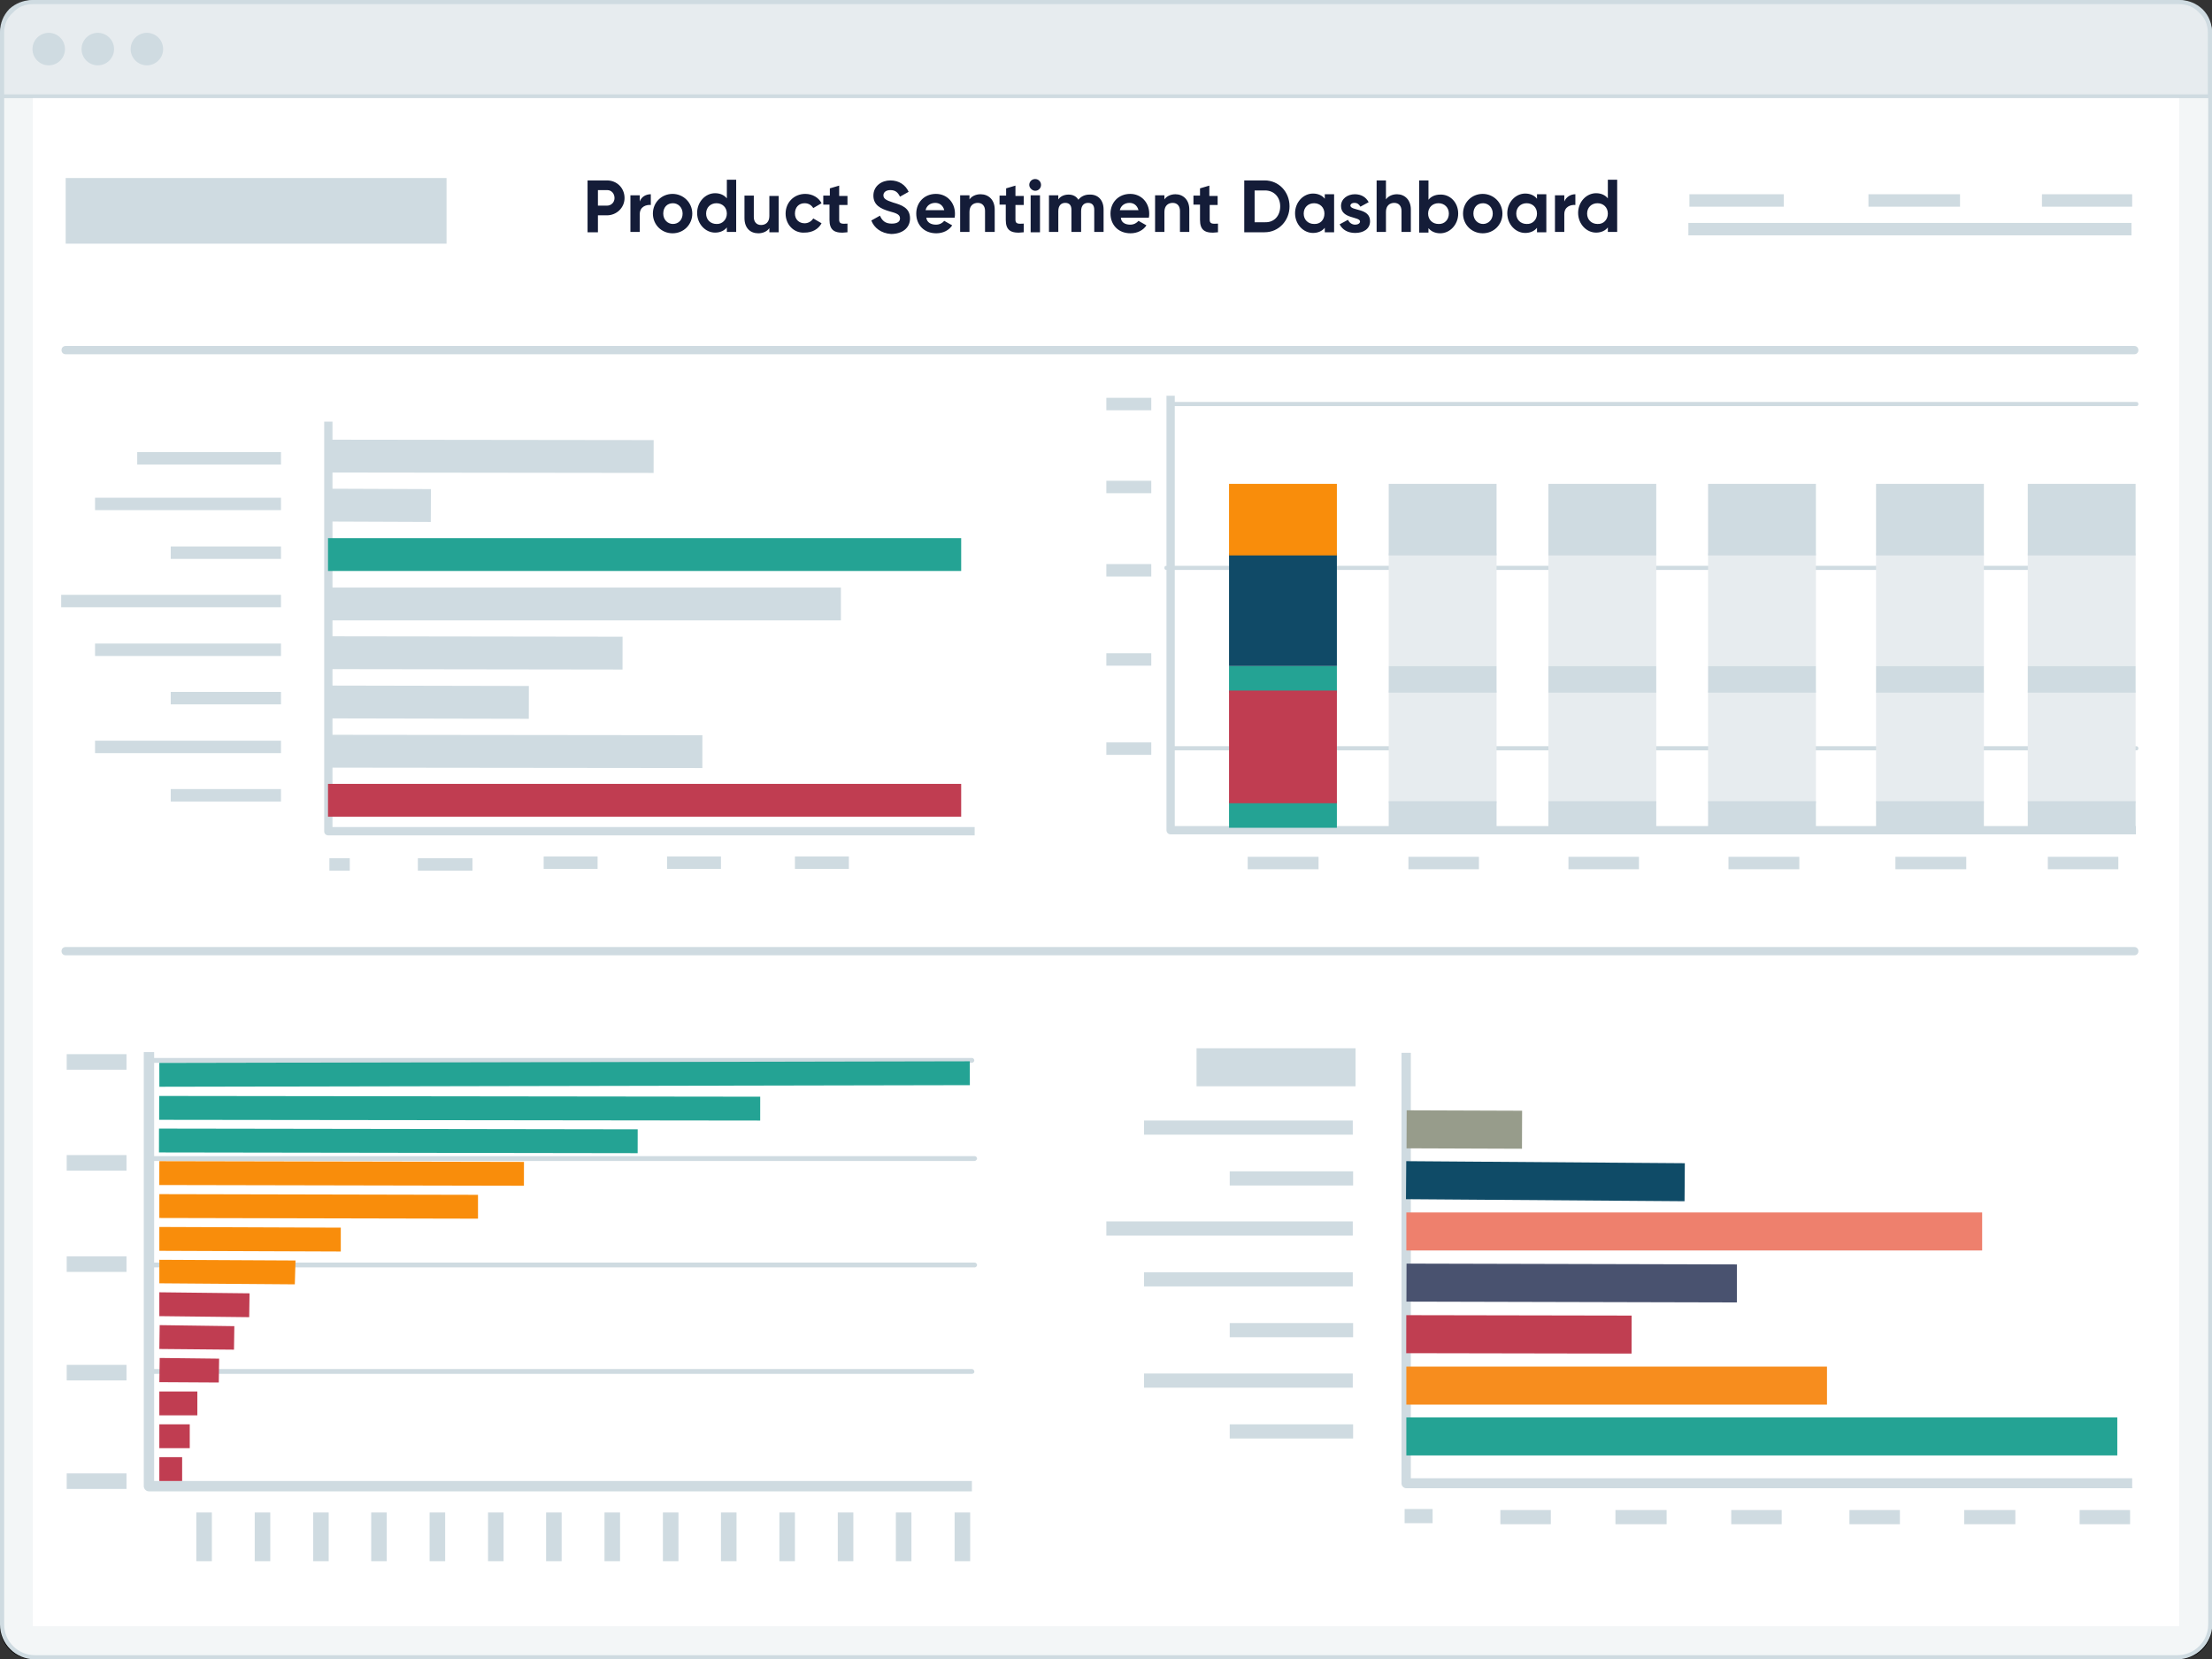 <?xml version="1.0" encoding="utf-8"?>
<!-- Generator: Adobe Illustrator 26.3.1, SVG Export Plug-In . SVG Version: 6.00 Build 0)  -->
<svg version="1.1" id="Layer_1" xmlns="http://www.w3.org/2000/svg" xmlns:xlink="http://www.w3.org/1999/xlink" x="0px" y="0px"
	 viewBox="0 0 640 480" style="enable-background:new 0 0 640 480;" xml:space="preserve">
<rect x="0" y="0" width="640" height="480" fill="#333333" stroke="none"/>
<style type="text/css">
	.st0{fill-rule:evenodd;clip-rule:evenodd;}
	.st1{fill-rule:evenodd;clip-rule:evenodd;fill:#F3F6F7;}
	.st2{fill:#CFDBE1;}
	.st3{fill-rule:evenodd;clip-rule:evenodd;fill:#E7ECEF;}
	.st4{fill-rule:evenodd;clip-rule:evenodd;fill:#CFDBE1;}
	.st5{fill-rule:evenodd;clip-rule:evenodd;fill:#FFFFFF;}
	.st6{fill:#979C8B;}
	.st7{fill:#24A394;}
	.st8{fill:#F98D0B;}
	.st9{fill:#C03D51;}
	.st10{fill:#0F4B67;}
	.st11{fill:#EE806D;}
	.st12{fill:#49526F;}
	.st13{fill:#C03E51;}
	.st14{fill:#F78D1E;}
	.st15{fill:none;}
	.st16{enable-background:new    ;}
	.st17{fill:#141C38;}
	.st18{fill:#104A67;}
	.st19{fill:#E7ECEF;}
</style>
<g id="UI_Visualize_InteractiveAgility_SVG_OL">
	<g id="Rectangle">
		<g>
			<g id="path-1">
				<path class="st0" d="M9.5,0h621c5.2,0,9.5,4.3,9.5,9.5v461.1c0,5.2-4.3,9.5-9.5,9.5H9.5c-5.2,0-9.5-4.3-9.5-9.5V9.5
					C0,4.3,4.3,0,9.5,0z"/>
			</g>
		</g>
		<g>
			<path class="st1" d="M10.1,0.6h619.9c5.2,0,9.5,4.3,9.5,9.5V470c0,5.2-4.3,9.5-9.5,9.5H10.1c-5.2,0-9.5-4.3-9.5-9.5V10.1
				C0.6,4.9,4.9,0.6,10.1,0.6z"/>
			<path class="st2" d="M629.9,480.1H10.1C4.5,480.1,0,475.6,0,470V10.1C0,4.5,4.5,0,10.1,0h619.9c5.6,0,10.1,4.5,10.1,10.1V470
				C640,475.6,635.5,480.1,629.9,480.1z M10.1,1.2c-4.9,0-8.9,4-8.9,8.9V470c0,4.9,4,8.9,8.9,8.9h619.9c4.9,0,8.9-4,8.9-8.9V10.1
				c0-4.9-4-8.9-8.9-8.9H10.1z"/>
		</g>
	</g>
	<g id="Rectangle_00000035511952533101687870000009111261211003089295_">
		<path class="st3" d="M630.5,0.6c2.5,0,4.6,0.9,6.3,2.6s2.6,3.8,2.6,6.3l0,0v18.4H0.6V9.5c0-2.5,0.9-4.6,2.6-6.3S7,0.6,9.5,0.6l0,0
			H630.5z"/>
		<path class="st2" d="M640,28.4H0v-19c0-2.6,0.9-4.9,2.7-6.8C4.6,0.9,6.9,0,9.5,0h621c2.6,0,4.9,0.9,6.8,2.7
			c1.8,1.8,2.7,4.1,2.7,6.8V28.4z M1.2,27.3h637.6V9.5c0-2.3-0.8-4.3-2.5-5.8c-1.5-1.7-3.6-2.5-5.8-2.5H9.5C7.2,1.2,5.2,2,3.7,3.7
			C2,5.2,1.2,7.2,1.2,9.5V27.3z"/>
	</g>
	<g id="Oval">
		<circle class="st4" cx="14.1" cy="14.2" r="4.7"/>
	</g>
	<g id="Oval_00000040555116978915605830000010605873595287932814_">
		<circle class="st4" cx="28.3" cy="14.2" r="4.7"/>
	</g>
	<g id="Oval_00000143587925689698926580000001579223014259176865_">
		<circle class="st4" cx="42.5" cy="14.2" r="4.7"/>
	</g>
	<g id="Rectangle_00000092452039891294889440000001691077839919048845_">
		<rect x="9.5" y="28.4" class="st5" width="621" height="442.1"/>
	</g>
	<g id="Path-9-Copy-5">
		<path class="st2" d="M281.2,431.5H43.1c-0.8,0-1.5-0.7-1.5-1.5V304.4h3v124.1h236.6v3.1H281.2z"/>
	</g>
	<g id="Path-9-Copy-6">
		<path class="st2" d="M281.2,307.5H43.1c-0.4,0-0.7-0.4-0.7-0.7s0.4-0.7,0.7-0.7h238.1c0.4,0,0.7,0.4,0.7,0.7
			S281.6,307.5,281.2,307.5z"/>
	</g>
	<g id="Path-9-Copy-7">
		<path class="st2" d="M282,366.7H44.1c-0.4,0-0.7-0.4-0.7-0.7c0-0.4,0.4-0.7,0.7-0.7H282c0.4,0,0.7,0.4,0.7,0.7
			C282.7,366.4,282.3,366.7,282,366.7z"/>
	</g>
	<g id="Path-9-Copy-11">
		<path class="st2" d="M282,335.9H44.1c-0.4,0-0.7-0.4-0.7-0.7s0.4-0.7,0.7-0.7H282c0.4,0,0.7,0.4,0.7,0.7S282.3,335.9,282,335.9z"
			/>
	</g>
	<g id="Path-9-Copy-8">
		<path class="st2" d="M281.2,397.5H43.1c-0.4,0-0.7-0.4-0.7-0.7c0-0.4,0.4-0.7,0.7-0.7h238.1c0.4,0,0.7,0.4,0.7,0.7
			C282,397.2,281.6,397.5,281.2,397.5z"/>
	</g>
	<g id="Path-9-Copy">
		<path class="st2" d="M282,241.7h-187c-0.7,0-1.2-0.5-1.2-1.2V122h2.4v117.3H282V241.7z"/>
	</g>
	<g id="Path-9-Copy-10">
		<path class="st2" d="M617,430.6H406.9c-0.7,0-1.4-0.6-1.4-1.4V304.6h2.7v123.1h208.7v2.8H617z"/>
	</g>
	<g id="Line-4-Copy-5">
		
			<rect x="137.3" y="84.9" transform="matrix(1.259088e-03 -1 1 1.259088e-03 9.836 273.908)" class="st2" width="9.5" height="94.2"/>
	</g>
	<g id="Line-4-Copy-12">
		
			<rect x="105.1" y="131.4" transform="matrix(3.987875e-03 -1 1 3.987875e-03 -36.879 255.476)" class="st2" width="9.5" height="29.7"/>
	</g>
	<g id="Line-4-Copy-44">
		
			<rect x="418.1" y="310.1" transform="matrix(3.567424e-03 -1 1 3.567424e-03 95.363 749.241)" class="st6" width="11" height="33.4"/>
	</g>
	<g id="Line-4-Copy-51">
		<rect x="346.2" y="303.3" class="st2" width="46" height="11"/>
	</g>
	<g id="Line-4-Copy-78">
		
			<rect x="46.1" y="307.3" transform="matrix(1 -1.968126e-03 1.968126e-03 1 -0.611 0.322)" class="st7" width="234.5" height="6.9"/>
	</g>
	<g id="Line-4-Copy-79">
		
			<rect x="129.5" y="233.7" transform="matrix(1.213783e-03 -1 1 1.213783e-03 -187.81 453.213)" class="st7" width="6.9" height="173.9"/>
	</g>
	<g id="Line-4-Copy-80">
		
			<rect x="111.9" y="260.8" transform="matrix(1.523026e-03 -1 1 1.523026e-03 -214.977 444.94)" class="st7" width="6.9" height="138.5"/>
	</g>
	<g id="Line-4-Copy-81">
		
			<rect x="95.4" y="286.8" transform="matrix(2.000964e-03 -1 1 2.000964e-03 -240.905 437.688)" class="st8" width="6.9" height="105.5"/>
	</g>
	<g id="Line-4-Copy-82">
		<polygon class="st8" points="138.3,352.6 46.1,352.4 46.1,345.5 138.3,345.7 		"/>
	</g>
	<g id="Line-4-Copy-83">
		<polygon class="st8" points="98.6,362.1 46.1,361.9 46.1,355 98.6,355.2 		"/>
	</g>
	<g id="Line-4-Copy-84">
		<polygon class="st8" points="85.3,371.6 46.1,371.3 46.1,364.5 85.5,364.7 		"/>
	</g>
	<g id="Line-4-Copy-85">
		<polygon class="st9" points="72.1,381.1 46.1,380.8 46.1,373.9 72.2,374.2 		"/>
	</g>
	<g id="Line-4-Copy-86">
		<polygon class="st9" points="67.7,390.5 46.1,390.3 46.2,383.4 67.8,383.7 		"/>
	</g>
	<g id="Line-4-Copy-87">
		<polygon class="st9" points="63.3,400 46.1,399.9 46.2,392.9 63.4,393.1 		"/>
	</g>
	<g id="Line-4-Copy-88">
		<rect x="46.1" y="402.6" class="st9" width="11" height="6.9"/>
	</g>
	<g id="Line-4-Copy-89">
		<rect x="46.1" y="412.1" class="st9" width="8.8" height="6.9"/>
	</g>
	<g id="Line-4-Copy-90">
		<rect x="46.1" y="421.6" class="st9" width="6.6" height="6.9"/>
	</g>
	<g id="Line-4-Copy-13">
		<rect x="94.9" y="155.7" class="st7" width="183.2" height="9.5"/>
	</g>
	<g id="Line-4-Copy-45">
		
			<rect x="441.6" y="301.4" transform="matrix(7.347479e-03 -1 1 7.347479e-03 102.147 786.345)" class="st10" width="11" height="80.6"/>
	</g>
	<g id="Line-4-Copy-14">
		<rect x="94.9" y="170" class="st2" width="148.4" height="9.5"/>
	</g>
	<g id="Line-4-Copy-46">
		<rect x="406.9" y="350.8" class="st11" width="166.6" height="11"/>
	</g>
	<g id="Line-4-Copy-15">
		
			<rect x="132.8" y="146.3" transform="matrix(1.392178e-03 -1 1 1.392178e-03 -51.569 326.196)" class="st2" width="9.5" height="85.2"/>
	</g>
	<g id="Line-4-Copy-47">
		
			<rect x="449.2" y="323.4" transform="matrix(2.482155e-03 -1 1 2.482155e-03 82.41 824.994)" class="st12" width="11" height="95.6"/>
	</g>
	<g id="Line-4-Copy-16">
		
			<rect x="119.2" y="174.2" transform="matrix(2.042801e-03 -1 1 2.042801e-03 -79.541 326.696)" class="st2" width="9.5" height="58.1"/>
	</g>
	<g id="Line-4-Copy-48">
		
			<rect x="433.9" y="353.5" transform="matrix(1.809949e-03 -1 1 1.809949e-03 52.578 824.779)" class="st13" width="11" height="65.2"/>
	</g>
	<g id="Line-4-Copy-17">
		
			<rect x="144.3" y="163.3" transform="matrix(1.095160e-03 -1 1 1.095160e-03 -68.548 366.221)" class="st2" width="9.5" height="108.3"/>
	</g>
	<g id="Line-4-Copy-49">
		<rect x="406.9" y="395.4" class="st14" width="121.7" height="11"/>
	</g>
	<g id="Line-4-Copy-18">
		<rect x="94.9" y="226.8" class="st9" width="183.2" height="9.5"/>
	</g>
	<g id="Line-4-Copy-50">
		<rect x="406.9" y="410.1" class="st7" width="205.7" height="11"/>
	</g>
	<g id="Line-4-Copy-31_00000056386252114230910510000000161528702432023954_">
		<path class="st2" d="M617.5,276.4H19c-0.7,0-1.2-0.5-1.2-1.2s0.5-1.2,1.2-1.2h598.5c0.7,0,1.2,0.5,1.2,1.2
			S618.2,276.4,617.5,276.4z"/>
	</g>
	<path class="st2" d="M36.6,309.5H19.3V305h17.3V309.5z M36.6,334.2H19.3v4.5h17.3V334.2z M36.6,363.5H19.3v4.5h17.3V363.5z
		 M36.6,394.9H19.3v4.5h17.3V394.9z M36.6,426.3H19.3v4.5h17.3V426.3z M61.3,451.7h-4.5v-14.1h4.5V451.7z M162.5,437.6H158v14.1h4.5
		V437.6z M111.9,437.6h-4.5v14.1h4.5V437.6z M213.1,437.6h-4.5v14.1h4.5V437.6z M78.2,437.6h-4.5v14.1h4.5V437.6z M179.4,437.6h-4.5
		v14.1h4.5V437.6z M128.8,437.6h-4.5v14.1h4.5V437.6z M230,437.6h-4.5v14.1h4.5V437.6z M263.7,437.6h-4.5v14.1h4.5V437.6z
		 M95.1,437.6h-4.5v14.1h4.5V437.6z M196.3,437.6h-4.5v14.1h4.5V437.6z M145.7,437.6h-4.5v14.1h4.5V437.6z M246.9,437.6h-4.5v14.1
		h4.5V437.6z M280.7,437.6h-4.5v14.1h4.5V437.6z"/>
	<g id="Line-4-Copy-52">
		<rect x="406.4" y="436.6" class="st2" width="8.1" height="4.1"/>
	</g>
	<g id="Line-4-Copy-53">
		<rect x="467.4" y="436.9" class="st2" width="14.8" height="4.1"/>
	</g>
	<g id="Line-4-Copy-63">
		<rect x="568.3" y="436.9" class="st2" width="14.8" height="4.1"/>
	</g>
	<g id="Line-4-Copy-54">
		<rect x="434.1" y="436.9" class="st2" width="14.6" height="4.1"/>
	</g>
	<g id="Line-4-Copy-64">
		<rect x="535.1" y="436.9" class="st2" width="14.6" height="4.1"/>
	</g>
	<g>
		<path class="st2" d="M618.1,215.9H339.9v-51h277c0.4,0,0.6-0.2,0.6-0.6c0-0.4-0.2-0.6-0.6-0.6h-277v-46.2h278.2
			c0.4,0,0.6-0.2,0.6-0.6c0-0.4-0.2-0.6-0.6-0.6H339.9v-1.8h-2.4v49.2c-0.4,0-0.6,0.2-0.6,0.6c0,0.4,0.2,0.6,0.6,0.6v75.3
			c0,0.7,0.5,1.2,1.2,1.2h279.3v-2.4H339.9v-21.9h278.2c0.4,0,0.6-0.2,0.6-0.6S618.4,215.9,618.1,215.9z"/>
		<rect x="320.1" y="115.1" class="st2" width="13" height="3.6"/>
		<rect x="320.1" y="139.1" class="st2" width="13" height="3.6"/>
		<rect x="320.1" y="163.2" class="st2" width="13" height="3.6"/>
		<rect x="320.1" y="189" class="st2" width="13" height="3.6"/>
		<rect x="320.1" y="214.8" class="st2" width="13" height="3.6"/>
		<rect x="361" y="247.9" class="st2" width="20.5" height="3.6"/>
		<rect x="548.4" y="247.9" class="st2" width="20.5" height="3.6"/>
		<rect x="453.8" y="247.9" class="st2" width="20.4" height="3.6"/>
		<rect x="407.5" y="247.9" class="st2" width="20.4" height="3.6"/>
		<rect x="592.5" y="247.9" class="st2" width="20.4" height="3.6"/>
		<rect x="500.1" y="247.9" class="st2" width="20.5" height="3.6"/>
	</g>
	<g id="Line-4-Copy-56">
		<rect x="331" y="324.2" class="st2" width="60.4" height="4.1"/>
	</g>
	<path class="st4" d="M19,51.5h110.2v19H19V51.5z M618.7,101.3c0-0.7-0.5-1.2-1.2-1.2H19c-0.7,0-1.2,0.5-1.2,1.2
		c0,0.7,0.5,1.2,1.2,1.2h598.5C618.2,102.5,618.7,102,618.7,101.3z M567.1,56.2h-26.5v3.6h26.5V56.2z M516.1,56.2h-27.3v3.6h27.3
		V56.2z M616.9,56.2h-26.1v3.6h26.1V56.2z M616.8,64.5H488.5v3.6h128.2V64.5z"/>
	<g id="Line-4-Copy-57">
		<rect x="331" y="397.4" class="st2" width="60.4" height="4.1"/>
	</g>
	<g id="Line-4-Copy-58">
		<rect x="355.8" y="338.9" class="st2" width="35.7" height="4.1"/>
	</g>
	<g id="Line-4-Copy-59">
		<rect x="355.8" y="412.1" class="st2" width="35.7" height="4.1"/>
	</g>
	<g id="Line-4-Copy-60">
		<rect x="320.1" y="353.4" class="st2" width="71.3" height="4.1"/>
	</g>
	<g id="Line-4-Copy-61">
		<rect x="355.8" y="382.8" class="st2" width="35.7" height="4.1"/>
	</g>
	<path class="st2" d="M81.3,134.4H39.7v-3.6h41.6V134.4z M101.2,248.3h-5.9v3.6h5.9V248.3z M245.7,247.8H230v3.6h15.6V247.8z
		 M172.9,247.8h-15.6v3.6h15.6V247.8z M136.7,248.3h-15.8v3.6h15.8V248.3z M208.6,247.8h-15.6v3.6h15.6V247.8z M81.3,144H27.5v3.6
		h53.8C81.3,147.6,81.3,144,81.3,144z M81.3,214.3H27.5v3.6h53.8C81.3,217.8,81.3,214.3,81.3,214.3z M81.3,158.1H49.4v3.6h31.9
		V158.1z M81.3,228.3H49.4v3.6h31.9V228.3z M81.3,172.1H17.7v3.6h63.6V172.1z M81.3,200.2H49.4v3.6h31.9V200.2z M81.3,186.2H27.5
		v3.6h53.8C81.3,189.7,81.3,186.2,81.3,186.2z"/>
	<g id="Line-4-Copy-62">
		<rect x="331" y="368.1" class="st2" width="60.4" height="4.1"/>
	</g>
	<g id="Line-4-Copy-55">
		<rect x="500.9" y="436.9" class="st2" width="14.6" height="4.1"/>
	</g>
	<g id="Line-4-Copy-65">
		<rect x="601.7" y="436.9" class="st2" width="14.6" height="4.1"/>
	</g>
	<g>
		<rect x="165.3" y="52.2" class="st15" width="308.4" height="23.7"/>
	</g>
	<g class="st16">
		<path class="st17" d="M180.7,57.3c0,2.8-2.3,5-5.1,5H173v4.9h-3V52.2h5.6C178.5,52.2,180.7,54.4,180.7,57.3z M177.8,57.3
			c0-1.3-0.9-2.3-2.1-2.3H173v4.5h2.6C176.9,59.5,177.8,58.5,177.8,57.3z M188.3,56.2v3.1c-1.4-0.1-3.2,0.5-3.2,2.7v5.1h-2.7V56.5
			h2.7v1.8C185.6,56.9,186.9,56.2,188.3,56.2z M188.9,61.8c0-3.2,2.5-5.7,5.7-5.7c3.1,0,5.7,2.5,5.7,5.7c0,3.2-2.5,5.7-5.7,5.7
			S188.9,65,188.9,61.8z M197.5,61.8c0-1.8-1.3-3-2.8-3c-1.7,0-2.8,1.2-2.8,3c0,1.8,1.3,3,2.8,3C196.3,64.8,197.5,63.6,197.5,61.8z
			 M213,52.2v14.9h-2.7v-1.3c-0.7,0.9-1.9,1.5-3.4,1.5c-2.8,0-5.2-2.5-5.2-5.7c0-3.2,2.4-5.7,5.2-5.7c1.5,0,2.7,0.6,3.4,1.5V52h2.7
			V52.2z M210.3,61.8c0-1.8-1.3-3-3-3s-3,1.2-3,3c0,1.8,1.3,3,3,3C208.9,64.9,210.3,63.6,210.3,61.8z M225.3,56.5v10.7h-2.7v-1.2
			c-0.6,0.9-1.8,1.5-3.2,1.5c-2.3,0-4-1.5-4-4.4v-6.5h2.7v6.2c0,1.4,0.8,2.3,2.1,2.3s2.4-0.8,2.4-2.6v-5.8h2.7V56.5z M227.3,61.8
			c0-3.2,2.4-5.7,5.7-5.7c2.1,0,3.9,1.1,4.7,2.7l-2.4,1.4c-0.5-0.8-1.3-1.4-2.5-1.4c-1.7,0-2.8,1.2-2.8,3c0,1.7,1.2,2.8,2.8,2.8
			c1.1,0,2-0.6,2.5-1.4l2.4,1.4c-0.9,1.7-2.7,2.7-4.9,2.7C229.7,67.5,227.3,65,227.3,61.8z M242.8,59.2v4.4c0,1.2,0.8,1.2,2.4,1.1
			v2.5c-3.9,0.5-5.2-0.7-5.2-3.6v-4.4h-1.8v-2.6h1.9v-2.1l2.7-0.8v3h2.4v2.6H242.8z M252.1,63.8l2.5-1.4c0.6,1.4,1.5,2.3,3.4,2.3
			c1.8,0,2.4-0.7,2.4-1.5c0-1.1-0.9-1.5-3.2-2.1c-2.3-0.7-4.5-1.7-4.5-4.5s2.4-4.4,4.9-4.4s4.4,1.3,5.3,3.3l-2.5,1.4
			c-0.6-1.2-1.3-1.9-2.8-1.9c-1.2,0-2,0.6-2,1.5c0,0.9,0.6,1.4,2.8,2.1c2.4,0.7,4.9,1.5,4.9,4.6c0,2.8-2.3,4.5-5.5,4.5
			C254.9,67.5,252.9,65.9,252.1,63.8z M270.8,65c1.1,0,1.9-0.5,2.4-1.1l2.3,1.3c-0.9,1.4-2.6,2.3-4.6,2.3c-3.6,0-5.8-2.5-5.8-5.7
			c0-3.2,2.3-5.7,5.7-5.7c3.2,0,5.5,2.5,5.5,5.7c0,0.4,0,0.7-0.1,1.2H268C268.2,64.4,269.4,65,270.8,65z M273.2,60.8
			c-0.4-1.5-1.5-2.1-2.6-2.1c-1.4,0-2.5,0.8-2.8,2.1H273.2z M287.8,60.6v6.5H285V61c0-1.4-0.8-2.3-2.1-2.3s-2.4,0.8-2.4,2.6v5.8
			h-2.7V56.5h2.7v1.2c0.6-0.9,1.8-1.5,3.2-1.5C286,56.2,287.8,57.8,287.8,60.6z M293.8,59.2v4.4c0,1.2,0.8,1.2,2.4,1.1v2.5
			c-3.9,0.5-5.2-0.7-5.2-3.6v-4.4h-1.8v-2.6h1.9v-2.1l2.7-0.8v3h2.4v2.6H293.8z M297.8,53.5c0-0.9,0.7-1.7,1.7-1.7s1.7,0.8,1.7,1.7
			c0,0.9-0.7,1.7-1.7,1.7C298.7,55.2,297.8,54.4,297.8,53.5z M298.2,56.5h2.7v10.7h-2.7V56.5z M319.3,60.6v6.5h-2.7v-6.4
			c0-1.3-0.6-2-1.8-2s-2,0.8-2,2.4v6H310v-6.4c0-1.3-0.6-2-1.8-2c-1.2,0-2,0.8-2,2.4v6h-2.7V56.5h2.7v1.2c0.6-0.9,1.7-1.4,3-1.4
			s2.3,0.6,2.8,1.5c0.7-0.9,1.8-1.5,3.2-1.5C317.7,56.2,319.3,57.9,319.3,60.6z M327,65c1.1,0,1.9-0.5,2.4-1.1l2.3,1.3
			c-0.9,1.4-2.6,2.3-4.6,2.3c-3.6,0-5.8-2.5-5.8-5.7c0-3.2,2.3-5.7,5.7-5.7c3.2,0,5.5,2.5,5.5,5.7c0,0.4,0,0.7-0.1,1.2h-8.1
			C324.4,64.4,325.6,65,327,65z M329.4,60.8c-0.4-1.5-1.5-2.1-2.6-2.1c-1.4,0-2.5,0.8-2.8,2.1H329.4z M344.1,60.6v6.5h-2.7V61
			c0-1.4-0.8-2.3-2.1-2.3c-1.3,0-2.4,0.8-2.4,2.6v5.8h-2.7V56.5h2.7v1.2c0.6-0.9,1.8-1.5,3.2-1.5C342.3,56.2,344.1,57.8,344.1,60.6z
			 M350,59.2v4.4c0,1.2,0.8,1.2,2.4,1.1v2.5c-3.9,0.5-5.2-0.7-5.2-3.6v-4.4h-1.9v-2.6h1.9v-2.1l2.7-0.8v3h2.4v2.6H350z M373.1,59.7
			c0,4.1-3.1,7.5-7.2,7.5h-5.9V52.2h5.9C370,52.2,373.1,55.5,373.1,59.7z M370.4,59.7c0-2.7-1.8-4.6-4.4-4.6h-3v9.2h3
			C368.6,64.4,370.4,62.5,370.4,59.7z M386,56.5v10.7h-2.7v-1.3c-0.7,0.9-1.9,1.5-3.4,1.5c-2.8,0-5.2-2.5-5.2-5.7s2.4-5.7,5.2-5.7
			c1.5,0,2.7,0.6,3.4,1.5v-1.3h2.7V56.5z M383.2,61.8c0-1.8-1.3-3-3-3c-1.7,0-3,1.2-3,3c0,1.8,1.3,3,3,3
			C382,64.9,383.2,63.6,383.2,61.8z M396.4,64c0,2.3-2,3.4-4.3,3.4c-2.1,0-3.7-0.9-4.5-2.5l2.4-1.3c0.4,0.8,1.1,1.4,2.1,1.4
			c0.8,0,1.4-0.4,1.4-0.9c0-1.5-5.5-0.7-5.5-4.5c0-2.1,1.9-3.4,4-3.4c1.8,0,3.2,0.8,4,2.3l-2.4,1.3c-0.4-0.7-0.9-1.1-1.7-1.1
			s-1.2,0.4-1.2,0.8C390.9,61.1,396.4,60.1,396.4,64z M408.2,60.6v6.5h-2.7V61c0-1.4-0.8-2.3-2.1-2.3c-1.3,0-2.4,0.8-2.4,2.6v5.8
			h-2.7V52.2h2.7v5.5c0.6-0.9,1.8-1.5,3.2-1.5C406.4,56.2,408.2,57.8,408.2,60.6z M421.9,61.8c0,3.2-2.4,5.7-5.2,5.7
			c-1.5,0-2.7-0.6-3.4-1.5v1.3h-2.7V52.2h2.7v5.6c0.7-0.9,1.9-1.5,3.4-1.5C419.6,56.2,421.9,58.6,421.9,61.8z M419.2,61.8
			c0-1.8-1.3-3-3-3c-1.7,0-3,1.2-3,3c0,1.8,1.3,3,3,3C417.9,64.9,419.2,63.6,419.2,61.8z M423.3,61.8c0-3.2,2.5-5.7,5.7-5.7
			c3.1,0,5.7,2.5,5.7,5.7c0,3.2-2.5,5.7-5.7,5.7C425.8,67.5,423.3,65,423.3,61.8z M431.9,61.8c0-1.8-1.3-3-2.8-3
			c-1.7,0-2.8,1.2-2.8,3c0,1.8,1.3,3,2.8,3C430.6,64.8,431.9,63.6,431.9,61.8z M447.4,56.5v10.7h-2.7v-1.3c-0.7,0.9-1.9,1.5-3.4,1.5
			c-2.8,0-5.2-2.5-5.2-5.7s2.4-5.7,5.2-5.7c1.5,0,2.7,0.6,3.4,1.5v-1.3h2.7V56.5z M444.7,61.8c0-1.8-1.3-3-3-3s-3,1.2-3,3
			c0,1.8,1.3,3,3,3C443.4,64.9,444.7,63.6,444.7,61.8z M455.8,56.2v3.1c-1.4-0.1-3.2,0.5-3.2,2.7v5.1h-2.7V56.5h2.7v1.8
			C453.2,56.9,454.5,56.2,455.8,56.2z M467.9,52.2v14.9h-2.7v-1.3c-0.7,0.9-1.9,1.5-3.4,1.5c-2.8,0-5.2-2.5-5.2-5.7
			c0-3.2,2.4-5.7,5.2-5.7c1.5,0,2.7,0.6,3.4,1.5V52h2.7V52.2z M465.2,61.8c0-1.8-1.3-3-3-3c-1.7,0-3,1.2-3,3c0,1.8,1.3,3,3,3
			C463.9,64.9,465.2,63.6,465.2,61.8z"/>
	</g>
	<g id="Line-4-Copy-13_00000038404916515113737780000004302336359481431715_">
		<rect x="355.6" y="231.8" class="st7" width="31.2" height="7.7"/>
	</g>
	<g id="Line-4-Copy-13_00000168816890975608327880000008148131652053330842_">
		<rect x="355.6" y="192.7" class="st7" width="31.2" height="7.7"/>
	</g>
	<g id="Line-4-Copy-13_00000142162771826744979310000008743035212347797164_">
		<rect x="355.6" y="199.8" class="st9" width="31.2" height="32.6"/>
	</g>
	<g id="Line-4-Copy-13_00000075884772859461959130000010717859494297906621_">
		<rect x="355.6" y="160.1" class="st18" width="31.2" height="32.6"/>
	</g>
	<g id="Line-4-Copy-13_00000086651846706101706980000010466570087931120022_">
		<rect x="355.6" y="140" class="st8" width="31.2" height="20.7"/>
	</g>
	<path class="st19" d="M433.1,232.4h-31.3v-32.6h31.2v32.6H433.1z M433.1,160.1h-31.3v32.6h31.2v-32.6H433.1z M479.3,199.8H448v32.6
		h31.2v-32.6H479.3z M479.3,160.1H448v32.6h31.2v-32.6H479.3z M525.5,199.8h-31.3v32.6h31.2v-32.6H525.5z M525.5,160.1h-31.3v32.6
		h31.2v-32.6H525.5z M574.1,199.8h-31.3v32.6H574v-32.6H574.1z M574.1,160.1h-31.3v32.6H574v-32.6H574.1z M618,199.8h-31.3v32.6
		h31.2v-32.6H618z M618,160.1h-31.3v32.6h31.2v-32.6H618z"/>
	<path class="st2" d="M433.1,239.5h-31.3v-7.7h31.2v7.7H433.1z M433.1,192.7h-31.3v7.7h31.2v-7.7H433.1z M433.1,140h-31.3v20.7h31.2
		V140H433.1z M479.3,231.8H448v7.7h31.2v-7.7H479.3z M479.3,192.7H448v7.7h31.2v-7.7H479.3z M479.3,140H448v20.7h31.2V140H479.3z
		 M525.5,231.8h-31.3v7.7h31.2v-7.7H525.5z M525.5,192.7h-31.3v7.7h31.2v-7.7H525.5z M525.5,140h-31.3v20.7h31.2V140H525.5z
		 M574.1,231.8h-31.3v7.7H574v-7.7H574.1z M574.1,192.7h-31.3v7.7H574v-7.7H574.1z M574.1,140h-31.3v20.7H574V140H574.1z M618,231.8
		h-31.3v7.7h31.2v-7.7H618z M618,192.7h-31.3v7.7h31.2v-7.7H618z M618,140h-31.3v20.7h31.2V140H618z"/>
</g>
</svg>
